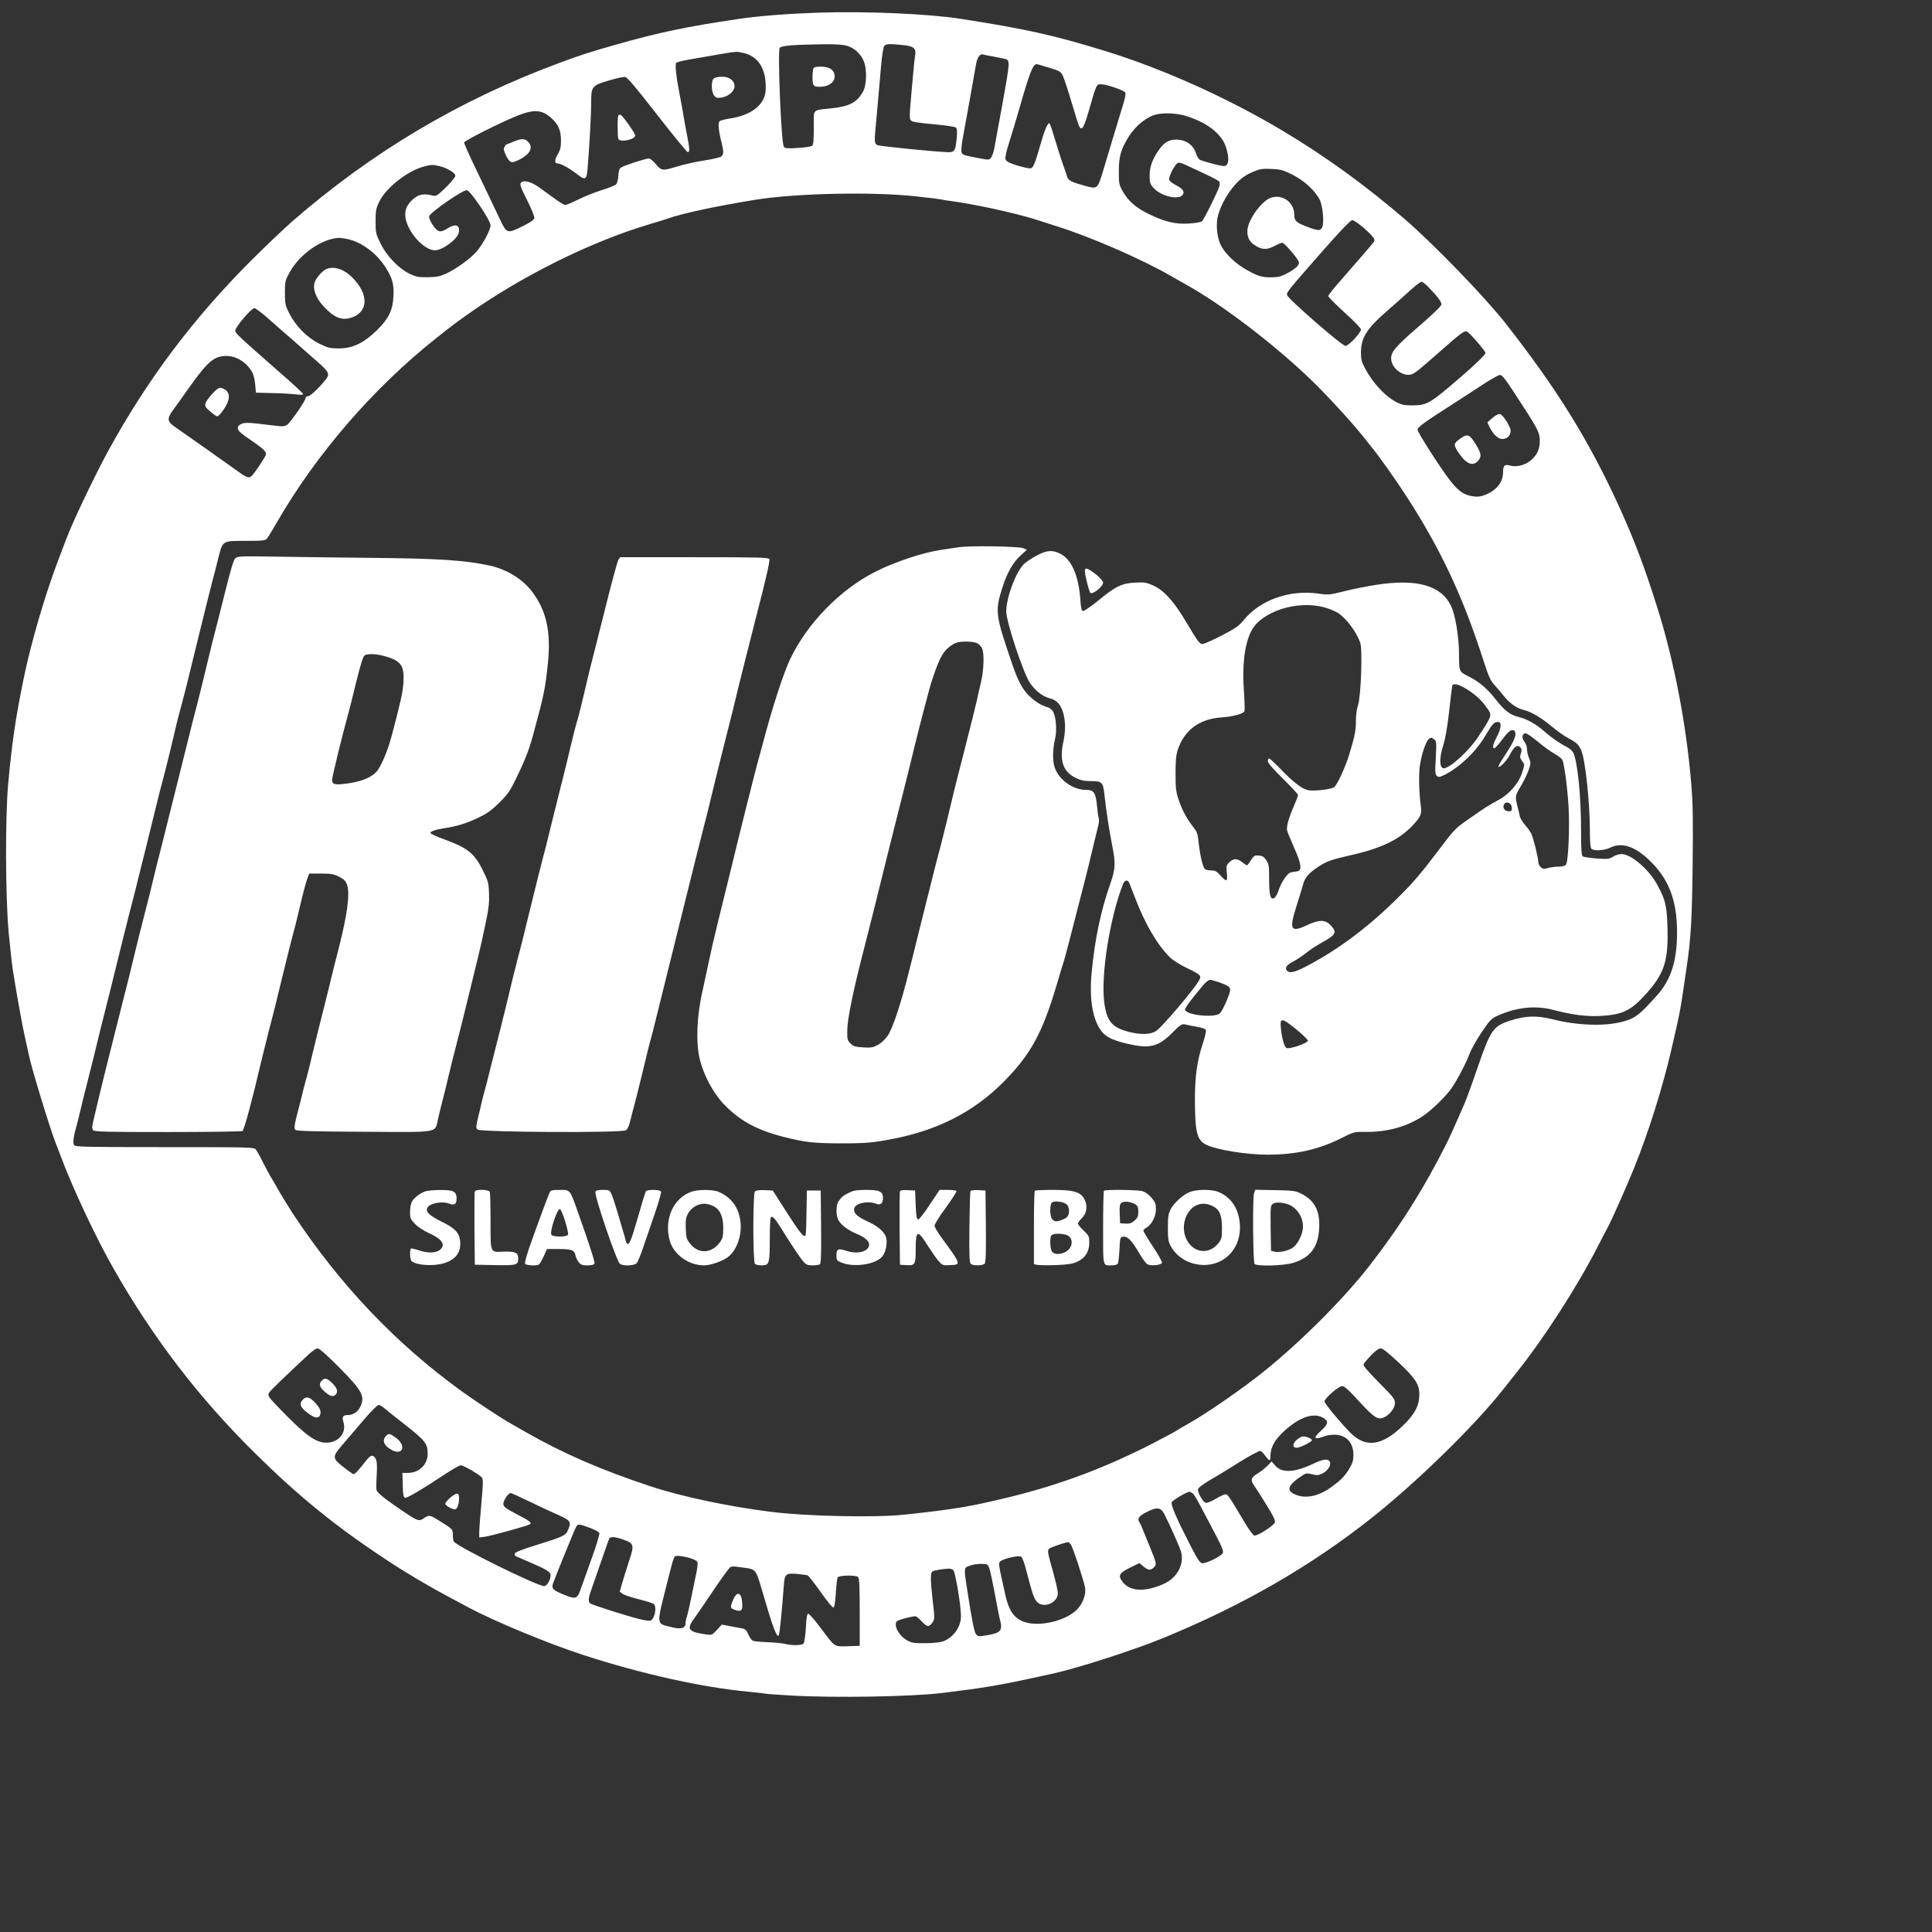 <?xml version="1.0" standalone="no"?>
<!DOCTYPE svg PUBLIC "-//W3C//DTD SVG 20010904//EN"
 "http://www.w3.org/TR/2001/REC-SVG-20010904/DTD/svg10.dtd">
<svg version="1.0" xmlns="http://www.w3.org/2000/svg"
 width="1536pt" height="1536pt" viewBox="0 0 1536 1536"
 preserveAspectRatio="xMidYMid meet">
<rect x="0" y="0" width="1536" height="1536" fill="#333333" stroke="none"/>
<g transform="translate(0,1536) scale(0.1,-0.1)"
fill="#ffffff" stroke="none">
<path d="M6495 15259 c-232 -8 -466 -26 -625 -50 -404 -59 -640 -109 -970
-203 -214 -61 -280 -82 -460 -149 -789 -293 -1482 -705 -2120 -1260 -63 -56
-210 -195 -326 -311 -459 -460 -821 -941 -1131 -1506 -105 -191 -290 -579
-338 -710 -7 -19 -32 -84 -55 -145 -110 -285 -227 -687 -284 -970 -64 -315
-92 -509 -121 -829 -24 -263 -22 -897 4 -1181 12 -121 26 -251 32 -290 28
-181 73 -431 96 -535 14 -63 29 -131 33 -150 20 -99 163 -568 208 -685 11 -27
34 -87 51 -133 92 -246 281 -646 416 -882 316 -553 676 -1022 1121 -1462 347
-343 637 -579 1044 -848 165 -109 331 -207 520 -308 47 -24 108 -57 135 -72
210 -112 633 -287 916 -379 470 -152 942 -256 1311 -291 62 -6 122 -13 133
-15 11 -3 103 -9 204 -15 347 -20 957 -9 1199 20 201 25 264 33 397 55 122 21
206 38 493 101 201 45 638 186 872 282 635 261 1174 572 1664 961 365 291 818
735 1045 1025 14 17 57 72 96 121 222 278 482 682 648 1005 32 63 67 131 78
150 36 68 151 327 211 475 117 290 228 645 298 949 74 325 65 275 120 651 33
221 42 378 47 809 4 362 2 486 -11 645 -40 478 -137 978 -270 1401 -105 332
-179 526 -298 790 -241 530 -494 941 -908 1469 -163 208 -573 632 -803 830
-311 267 -624 494 -957 694 -445 267 -964 500 -1425 642 -410 126 -631 175
-1145 255 -263 41 -757 62 -1145 49z m242 -264 c59 -18 113 -70 134 -131 22
-62 18 -181 -8 -229 -46 -86 -106 -120 -243 -135 -169 -19 -150 1 -150 -154 0
-99 -3 -136 -13 -145 -8 -6 -58 -14 -113 -17 -84 -6 -101 -4 -112 9 -21 24
-51 760 -33 787 12 17 113 25 347 28 100 1 155 -2 191 -13z m447 6 c79 -8 101
-27 92 -76 -3 -16 -10 -79 -15 -140 -6 -60 -15 -168 -21 -238 -9 -96 -9 -131
0 -142 13 -15 35 -19 215 -36 72 -7 136 -17 144 -23 10 -8 12 -28 7 -84 -8
-95 -17 -112 -62 -112 -75 0 -541 46 -567 56 -24 9 -26 26 -17 127 9 91 14
150 44 494 8 90 18 158 26 168 14 17 48 18 154 6z m-1274 -62 c103 -23 165
-102 176 -226 4 -39 2 -85 -5 -109 -25 -94 -126 -162 -271 -185 -41 -6 -81
-16 -88 -22 -15 -12 -10 -74 14 -168 18 -72 18 -94 0 -112 -9 -8 -65 -22 -133
-32 -65 -10 -160 -31 -211 -46 -124 -39 -133 -38 -178 16 -20 25 -45 45 -55
45 -27 0 -201 -57 -223 -73 -12 -9 -18 -28 -20 -65 -2 -28 -9 -58 -16 -66 -7
-9 -58 -30 -114 -47 -55 -17 -140 -51 -188 -75 -48 -24 -95 -44 -104 -44 -8 0
-48 24 -87 53 -40 29 -96 70 -126 91 -61 43 -120 57 -139 33 -11 -13 -3 -36
48 -137 34 -67 60 -131 58 -143 -2 -15 -27 -33 -88 -63 -128 -64 -131 -63
-186 54 -48 100 -89 188 -213 446 -39 82 -71 155 -71 163 0 14 299 164 430
216 129 50 195 44 268 -26 53 -50 72 -97 72 -173 0 -54 -5 -76 -26 -111 -27
-46 -26 -73 1 -73 24 0 93 -38 148 -81 71 -56 81 -51 89 46 15 181 28 426 28
513 0 135 4 141 137 181 60 18 120 31 133 29 17 -2 83 -80 254 -300 127 -163
237 -297 244 -298 16 0 15 30 -2 115 -8 39 -22 115 -31 170 -9 55 -23 132 -31
170 -27 136 -39 244 -28 255 6 6 48 17 95 25 242 43 317 55 344 59 17 1 35 4
40 4 6 1 30 -3 55 -9z m1985 -28 c39 -7 81 -16 95 -19 41 -12 41 -17 -20 -357
-11 -60 -27 -146 -35 -190 -8 -44 -20 -111 -27 -148 -6 -38 -19 -78 -28 -89
-16 -21 -17 -21 -106 -4 -120 23 -122 24 -130 48 -3 11 1 59 10 107 29 158 97
535 106 591 9 53 32 85 55 77 5 -2 42 -10 80 -16z m421 -82 c119 -35 121 -36
142 -92 19 -50 55 -166 102 -324 34 -113 47 -103 99 75 59 206 58 202 95 202
44 0 186 -49 193 -67 3 -8 -3 -45 -14 -81 -11 -37 -46 -152 -78 -257 -31 -104
-71 -235 -87 -290 -42 -137 -44 -139 -137 -114 -107 29 -138 44 -146 71 -3 12
-12 39 -19 58 -18 45 -68 204 -96 298 -11 39 -24 72 -29 72 -12 0 -35 -52 -56
-125 -59 -204 -69 -230 -93 -233 -13 -2 -61 9 -108 23 -69 23 -85 32 -90 51
-4 14 8 67 29 131 19 59 56 182 82 273 81 283 107 349 136 350 4 0 38 -9 75
-21z m1110 -390 c172 -53 286 -142 321 -249 30 -93 23 -150 -18 -150 -24 0
-166 37 -190 50 -9 6 -23 27 -29 47 -23 72 -81 113 -160 113 -56 0 -92 -21
-133 -77 -54 -75 -77 -137 -77 -209 0 -56 3 -67 30 -97 59 -68 205 -101 234
-54 16 24 -1 47 -57 76 -26 13 -49 32 -52 42 -7 20 43 117 67 133 10 6 32 1
69 -17 30 -14 99 -46 154 -72 55 -26 103 -52 108 -58 4 -7 5 -22 2 -35 -8 -35
-123 -268 -139 -281 -8 -7 -52 -15 -99 -18 -109 -8 -199 14 -325 76 -104 51
-164 104 -208 184 -27 48 -29 60 -29 157 0 118 18 178 81 277 55 86 142 155
217 173 63 15 164 10 233 -11z m-5928 -401 c61 -15 122 -53 122 -76 0 -10 -34
-51 -75 -92 -71 -68 -77 -72 -108 -64 -64 16 -104 10 -144 -22 -77 -62 -91
-131 -45 -229 48 -100 144 -185 210 -185 58 0 175 85 188 137 16 62 -21 79
-85 39 -60 -38 -80 -34 -119 23 -20 29 -32 58 -30 71 4 29 270 213 300 208 29
-4 188 -241 188 -279 0 -37 -58 -147 -111 -209 -51 -58 -163 -139 -246 -177
-47 -21 -74 -26 -143 -27 -75 -1 -92 3 -145 28 -87 43 -181 141 -230 241 -37
76 -39 85 -39 175 0 83 3 103 28 154 51 109 221 245 353 281 62 17 75 17 131
3z m6774 -65 c96 -48 184 -129 220 -201 26 -54 37 -186 19 -221 -15 -27 -31
-27 -116 5 -91 35 -105 48 -105 96 0 96 -87 163 -180 138 -75 -20 -190 -177
-193 -264 -2 -56 18 -92 69 -122 52 -31 89 -30 148 1 26 14 53 25 60 25 14 0
87 -81 121 -132 16 -25 16 -30 2 -51 -8 -13 -43 -38 -78 -57 -55 -29 -74 -34
-134 -35 -77 0 -108 10 -205 66 -75 43 -151 115 -187 176 -33 56 -47 155 -34
228 13 71 59 164 116 237 54 69 97 103 172 134 49 21 71 24 140 21 72 -3 92
-8 165 -44z m-3000 -173 c106 -11 200 -23 208 -25 9 -3 47 -9 85 -14 186 -25
499 -93 665 -145 41 -13 120 -38 175 -56 263 -82 676 -262 904 -394 42 -24 97
-55 123 -70 284 -158 687 -465 981 -746 123 -117 327 -339 416 -450 28 -36 59
-74 67 -84 55 -65 196 -263 280 -393 276 -425 454 -803 619 -1318 42 -128 54
-156 90 -195 22 -25 58 -66 78 -92 39 -49 100 -91 150 -102 58 -14 136 -59
218 -127 46 -39 109 -83 139 -99 63 -32 84 -52 103 -100 31 -75 67 -418 67
-631 0 -92 4 -139 12 -147 19 -19 104 -14 148 8 89 45 191 15 304 -91 162
-151 229 -322 229 -584 0 -223 -48 -374 -158 -497 -142 -159 -177 -186 -280
-212 -144 -37 -356 -29 -554 21 -126 31 -214 28 -337 -12 -134 -44 -153 -72
-258 -376 -40 -118 -86 -243 -101 -279 -30 -71 -119 -270 -139 -310 -183 -366
-377 -673 -624 -990 -206 -263 -540 -597 -837 -836 -176 -141 -457 -335 -600
-414 -33 -19 -71 -41 -85 -50 -14 -10 -91 -51 -171 -93 -386 -200 -748 -337
-1154 -437 -320 -78 -435 -98 -845 -142 -233 -25 -782 -13 -1065 23 -334 42
-712 122 -955 203 -395 131 -699 263 -1000 436 -36 21 -87 50 -114 65 -61 34
-265 168 -370 243 -536 385 -985 857 -1362 1430 -40 63 -90 144 -110 180 -21
37 -48 85 -62 106 -13 22 -42 76 -64 120 -22 45 -47 89 -56 99 -14 16 -61 17
-722 17 -624 0 -709 2 -720 15 -13 16 -6 71 20 160 5 17 16 62 25 100 18 77
29 122 73 295 17 63 44 176 62 250 18 74 41 169 52 210 20 78 58 229 159 640
34 135 67 268 75 295 7 28 30 115 49 195 20 80 45 179 55 220 10 41 42 170 70
285 28 116 58 233 66 260 13 45 85 338 104 425 4 19 24 96 44 170 44 166 29
108 136 545 50 204 100 404 111 445 11 41 32 120 45 175 35 138 30 135 219
135 132 0 154 2 167 18 8 9 44 67 78 127 314 545 768 1070 1266 1465 135 107
155 122 247 187 433 308 988 583 1447 719 63 19 129 39 145 45 118 42 367 96
695 150 316 52 920 66 1272 29z m3568 -250 c71 -62 95 -93 85 -110 -7 -11
-113 -135 -257 -299 -60 -67 -108 -128 -108 -135 0 -7 59 -66 130 -131 72 -64
130 -125 130 -134 0 -27 -98 -131 -123 -131 -28 0 -461 377 -465 405 -3 23 9
37 296 364 131 148 210 231 223 231 10 0 50 -27 89 -60z m-8081 -90 c115 -22
242 -117 314 -238 48 -79 60 -125 55 -218 -5 -111 -37 -176 -132 -270 -103
-101 -193 -144 -301 -144 -69 0 -87 4 -153 36 -96 46 -188 138 -240 238 -34
67 -36 76 -37 166 0 90 2 99 35 160 79 146 251 269 391 279 9 0 39 -3 68 -9z
m8602 -387 c70 -73 99 -113 99 -133 0 -12 -67 -77 -179 -174 -185 -160 -221
-202 -221 -255 0 -65 69 -131 137 -131 38 0 56 14 228 165 200 176 218 190
241 177 24 -14 144 -154 144 -168 0 -13 -79 -90 -189 -185 -255 -220 -273
-230 -391 -232 -61 0 -85 4 -124 24 -91 45 -193 154 -256 275 -24 45 -30 68
-30 120 0 118 45 190 203 328 56 48 122 107 147 130 83 76 121 106 133 106 7
0 33 -21 58 -47z m-9228 -246 c51 -45 110 -97 132 -116 22 -19 72 -62 110 -96
39 -34 107 -95 153 -135 88 -77 96 -94 61 -138 -48 -62 -122 -132 -140 -132
-10 0 -19 -6 -19 -14 0 -21 -121 -196 -148 -214 -20 -13 -37 -14 -115 -4 -188
23 -216 25 -247 12 -19 -8 -30 -20 -30 -32 0 -22 19 -40 124 -111 84 -58 107
-82 99 -105 -9 -23 -81 -131 -106 -160 -26 -28 -40 -24 -126 38 -93 67 -420
298 -486 343 -68 47 -70 67 -17 140 21 29 82 113 134 187 140 197 192 240 288
240 83 0 164 -53 208 -135 8 -16 18 -59 21 -94 l6 -63 125 -3 c69 -1 153 -6
188 -10 40 -5 62 -4 62 2 0 6 -82 82 -182 169 -323 283 -358 315 -358 335 0
28 129 179 152 179 10 0 60 -37 111 -83z m9883 -555 c217 -330 226 -347 226
-424 -1 -63 -27 -114 -79 -154 -46 -35 -111 -49 -159 -35 -41 12 -54 -1 -54
-51 0 -79 -46 -140 -134 -179 -38 -16 -61 -20 -97 -16 -78 9 -122 39 -192 129
-78 101 -257 380 -257 402 0 19 50 56 245 181 86 55 209 135 273 177 64 42
126 77 137 77 15 1 39 -28 91 -107z m-9318 -7785 c183 -185 206 -228 166 -313
-18 -37 -58 -64 -96 -64 -43 0 -51 -13 -37 -59 25 -84 -41 -161 -137 -161 -85
0 -168 61 -368 268 -94 97 -100 106 -87 129 8 15 100 105 316 306 28 26 59 47
70 47 14 0 75 -54 173 -153z m8420 42 c136 -128 167 -176 166 -258 0 -86 -37
-156 -131 -246 -171 -165 -300 -179 -425 -48 -84 87 -198 226 -198 241 0 24
112 122 140 122 19 0 50 -28 134 -120 120 -130 149 -150 196 -130 47 19 90 75
90 115 0 31 -12 47 -100 136 -113 114 -150 156 -150 171 0 5 25 36 57 69 38
40 64 59 80 59 16 0 59 -34 141 -111z m-8062 -365 c16 -14 76 -62 134 -107
192 -150 210 -171 210 -255 0 -87 -68 -152 -158 -152 l-43 0 3 -97 c2 -80 6
-98 19 -101 17 -3 135 67 313 185 60 40 118 73 129 73 23 0 148 -72 168 -97
11 -12 10 -52 -4 -206 -10 -106 -17 -209 -17 -231 l0 -39 43 5 c47 6 336 85
358 99 21 12 3 26 -109 84 -81 42 -98 55 -100 76 -3 26 39 89 58 89 5 0 74
-31 152 -69 79 -38 170 -81 203 -95 124 -54 129 -62 101 -130 -19 -44 -34 -52
-256 -121 -113 -35 -166 -56 -168 -67 -2 -8 3 -18 10 -21 7 -3 64 -28 127 -55
141 -62 155 -72 146 -115 -8 -35 -31 -67 -49 -67 -56 0 -689 313 -718 354 -4
6 -8 30 -8 53 0 46 2 44 -108 113 -72 46 -83 48 -123 19 -37 -26 -49 -22 -163
55 -138 93 -205 146 -212 168 -3 11 -3 65 1 121 4 75 2 108 -7 127 -22 40 -42
35 -85 -22 -50 -65 -81 -98 -92 -98 -5 0 -41 25 -80 56 -91 71 -91 82 -8 178
34 40 109 128 166 194 58 69 111 122 121 122 9 0 30 -12 46 -26z m7474 -83
c34 -25 27 -46 -31 -99 -58 -52 -53 -70 12 -47 143 52 249 -8 249 -140 0 -48
-6 -67 -34 -114 -37 -60 -66 -89 -146 -147 -101 -72 -204 -92 -287 -54 -72 32
-52 77 68 154 23 14 33 15 71 5 37 -10 49 -9 81 6 40 19 71 64 61 89 -12 32
-50 29 -137 -13 -150 -70 -248 -74 -301 -10 l-26 30 -32 -33 c-18 -19 -54 -47
-80 -63 -53 -33 -58 -51 -29 -93 10 -15 54 -82 96 -150 56 -90 75 -129 71
-145 -6 -25 -139 -110 -165 -105 -9 2 -44 50 -78 108 -122 205 -132 220 -150
220 -10 0 -44 -16 -77 -36 -32 -19 -68 -34 -79 -32 -23 4 -70 88 -62 110 6 15
53 48 140 98 22 12 108 65 191 117 84 52 157 91 165 88 8 -3 25 -21 39 -40 31
-42 40 -44 40 -6 0 72 31 130 107 201 128 119 247 156 323 101z m-1048 -593
c9 -7 37 -53 63 -103 26 -49 79 -149 117 -222 56 -107 67 -136 59 -151 -14
-26 -133 -84 -163 -80 -18 2 -36 29 -90 133 -117 228 -163 335 -152 353 11 17
121 82 140 82 5 0 17 -6 26 -12z m-224 -168 c54 -108 121 -259 132 -299 21
-78 -11 -163 -82 -220 -47 -38 -146 -73 -219 -79 -76 -5 -133 17 -169 68 -32
45 -20 65 65 107 l73 36 32 -26 c36 -31 56 -34 82 -10 26 23 23 37 -28 159
-25 60 -51 125 -59 145 -7 20 -19 45 -26 56 -19 31 -5 50 58 82 82 42 112 38
141 -19z m-4571 -106 c39 -14 74 -33 78 -42 3 -9 -24 -100 -61 -202 -36 -102
-76 -211 -87 -243 -27 -79 -40 -83 -127 -48 -94 38 -107 50 -93 93 16 47 168
420 182 446 15 28 21 28 108 -4z m278 -98 c75 -27 78 -42 37 -164 -16 -48 -39
-123 -52 -166 l-23 -80 21 -16 c11 -10 69 -29 129 -44 59 -15 113 -32 120 -38
28 -23 8 -122 -27 -133 -9 -3 -52 4 -95 15 -116 30 -368 111 -382 122 -20 16
-16 45 18 138 17 47 52 149 79 227 27 78 51 147 55 153 10 16 54 11 120 -14z
m3547 -33 c16 -19 105 -290 115 -347 7 -44 -11 -104 -47 -152 -80 -110 -338
-171 -461 -109 -67 35 -101 89 -127 208 -54 241 -55 248 -41 262 23 23 147 51
167 39 10 -7 27 -52 44 -120 44 -171 59 -216 84 -241 53 -53 164 -5 164 70 0
19 -16 92 -36 163 -47 167 -49 178 -31 193 12 10 121 47 148 50 3 1 13 -7 21
-16z m-3030 -109 c37 -11 59 -23 63 -34 3 -10 -1 -51 -10 -91 -8 -41 -26 -128
-40 -194 -13 -66 -29 -133 -34 -148 -6 -16 -11 -39 -11 -53 0 -41 -37 -50
-117 -29 -119 31 -117 3 -20 387 49 190 43 178 80 178 17 0 57 -7 89 -16z
m2384 -84 c7 -19 26 -111 44 -205 17 -93 35 -186 41 -206 21 -83 6 -101 -105
-120 -65 -11 -71 -10 -86 8 -15 19 -33 108 -75 383 -21 135 -20 146 13 158 37
15 70 20 117 18 36 -1 40 -4 51 -36z m-1941 5 c79 -10 87 -20 124 -147 92
-318 125 -408 142 -391 7 7 25 185 42 415 6 73 18 82 103 75 39 -4 77 -9 85
-12 8 -3 54 -62 102 -130 48 -69 94 -125 101 -125 10 0 15 29 21 113 4 63 10
119 15 126 11 18 145 20 162 3 10 -10 13 -74 13 -280 l0 -267 -94 -3 c-112 -3
-100 -11 -217 146 -46 61 -90 112 -98 112 -10 0 -15 -28 -19 -111 -4 -61 -12
-118 -18 -125 -13 -16 -84 -18 -146 -4 -24 6 -87 12 -140 14 -54 2 -106 7
-116 11 -11 4 -27 27 -37 50 -14 33 -25 44 -47 48 -15 3 -59 11 -96 18 l-69
13 -39 -43 c-38 -41 -40 -42 -87 -35 -143 21 -157 41 -90 131 23 32 93 134
156 228 62 93 121 173 130 177 9 4 28 5 42 3 14 -2 48 -7 75 -10z m1654 -18
c18 -23 61 -281 61 -369 -1 -85 -63 -171 -147 -199 -21 -7 -83 -13 -138 -13
-83 -1 -107 3 -140 21 -65 34 -111 115 -87 151 8 12 112 41 150 42 7 0 30 -19
51 -42 42 -45 59 -46 87 -3 15 23 15 34 0 163 -19 164 -20 228 -3 239 12 8 80
19 128 22 15 0 31 -5 38 -12z"/>
<path d="M6466 14814 c-3 -9 -6 -37 -6 -64 0 -72 5 -80 57 -80 85 0 137 51
113 111 -14 34 -48 49 -109 49 -35 0 -51 -4 -55 -16z"/>
<path d="M5678 14739 c-25 -14 -25 -108 0 -139 16 -20 24 -21 62 -15 53 9 100
51 100 90 0 43 -41 75 -97 75 -26 0 -56 -5 -65 -11z"/>
<path d="M4917 14444 c-9 -9 -9 -166 -1 -188 12 -31 134 -6 134 27 0 17 -100
159 -116 164 -5 2 -13 0 -17 -3z"/>
<path d="M4085 14235 c-33 -14 -61 -25 -62 -25 -1 0 -7 -9 -13 -20 -8 -15 -5
-30 15 -70 29 -58 43 -61 110 -26 80 43 104 91 68 134 -28 32 -53 33 -118 7z"/>
<path d="M7620 11009 c-30 -5 -89 -13 -130 -19 -150 -22 -372 -95 -530 -175
-281 -142 -542 -410 -678 -695 -54 -114 -144 -392 -217 -670 -8 -30 -28 -104
-45 -165 -29 -109 -144 -567 -200 -800 -31 -126 -53 -217 -118 -480 -22 -88
-54 -227 -71 -310 -17 -82 -38 -177 -45 -210 -46 -196 -55 -412 -23 -545 30
-125 106 -268 189 -356 127 -133 261 -207 479 -263 170 -43 239 -51 461 -51
196 0 250 5 413 37 354 69 639 216 870 448 217 217 312 390 426 775 27 91 53
179 59 195 5 17 23 82 39 145 16 63 57 221 90 350 33 129 63 244 65 255 32
135 69 288 78 322 6 23 7 50 3 60 -4 10 -10 55 -14 101 -10 100 -25 122 -85
122 -106 0 -218 80 -251 179 -18 57 -17 141 5 236 14 62 5 169 -18 207 -9 16
-28 32 -42 35 -49 12 -106 48 -155 98 -48 49 -83 116 -124 235 -139 406 -142
428 -81 621 36 114 85 200 147 256 l47 42 -30 13 c-36 15 -432 21 -514 7z
m149 -763 c15 -8 32 -26 39 -41 18 -39 14 -170 -8 -265 -11 -47 -27 -114 -34
-150 -8 -36 -51 -209 -96 -385 -45 -176 -86 -336 -90 -355 -17 -74 -91 -378
-104 -425 -20 -71 -67 -258 -125 -490 -27 -110 -61 -247 -76 -305 -14 -58 -34
-139 -45 -180 -64 -260 -132 -466 -173 -525 -18 -27 -51 -58 -77 -72 -39 -21
-54 -24 -118 -20 -63 4 -77 8 -100 31 -25 24 -27 33 -26 104 1 94 48 321 139
672 19 74 46 182 61 240 53 218 204 821 242 970 22 85 54 216 72 290 28 119
90 361 137 535 25 95 73 226 101 273 25 44 69 84 112 101 38 15 137 13 169 -3z"/>
<path d="M8243 10944 c-37 -20 -83 -50 -101 -67 -65 -63 -142 -267 -142 -379
0 -81 136 -491 188 -567 44 -64 100 -108 159 -123 26 -6 53 -22 68 -40 50 -59
66 -183 40 -301 -34 -152 -5 -241 96 -291 41 -20 68 -26 119 -26 92 0 100 -8
111 -111 14 -127 36 -271 60 -394 30 -151 28 -191 -15 -315 -74 -209 -123
-443 -147 -703 -21 -214 10 -385 84 -473 35 -41 90 -66 203 -93 174 -40 242
-24 353 87 69 69 76 73 105 67 17 -4 60 -13 96 -19 46 -9 66 -17 68 -28 2 -9
-10 -59 -27 -110 -44 -133 -61 -258 -61 -438 1 -266 16 -325 92 -362 84 -40
318 -78 488 -78 222 0 405 41 585 132 98 49 102 50 185 49 174 -3 332 40 461
125 68 45 177 150 227 219 44 61 119 205 145 276 13 35 56 112 95 170 61 91
78 110 118 129 153 71 305 89 449 52 157 -41 270 -55 378 -49 179 10 244 42
366 178 143 159 176 261 168 524 -5 175 -15 217 -79 337 -66 124 -209 248
-287 248 -18 0 -49 -9 -67 -21 -31 -19 -43 -20 -132 -14 -53 4 -103 12 -109
17 -10 8 -13 62 -13 207 0 270 -27 540 -61 615 -7 15 -31 37 -53 48 -58 29
-123 75 -179 124 -61 55 -138 98 -200 113 -71 17 -117 52 -186 141 -63 82
-131 140 -211 180 -80 40 -80 39 -80 169 0 147 -29 323 -65 396 -78 161 -271
215 -590 166 -77 -12 -194 -35 -260 -52 -115 -29 -123 -30 -204 -18 -230 32
-463 -51 -594 -212 -38 -46 -63 -64 -175 -122 -72 -37 -140 -67 -150 -67 -25
0 -35 13 -128 169 -98 167 -179 257 -265 296 -54 24 -71 27 -142 23 -106 -4
-159 -30 -296 -143 -58 -47 -112 -84 -120 -83 -13 3 -17 23 -22 93 -14 192
-71 320 -162 364 -62 30 -104 27 -184 -15z m2291 -414 c38 -11 87 -32 108 -46
66 -46 143 -150 172 -233 20 -55 6 -432 -18 -500 -9 -25 -16 -76 -16 -118 0
-81 -7 -118 -52 -268 -31 -102 -95 -242 -121 -263 -22 -18 -171 -35 -212 -23
-49 13 -116 65 -213 166 -45 47 -87 85 -92 85 -6 0 -10 -10 -10 -22 0 -14 40
-60 120 -139 66 -65 120 -123 120 -129 0 -7 -15 -46 -33 -88 -42 -96 -61 -165
-54 -194 3 -13 28 -75 56 -138 59 -132 65 -183 21 -188 -14 -1 -35 -5 -48 -8
-27 -6 -75 -76 -98 -146 -8 -26 -24 -53 -35 -58 -29 -16 -39 23 -39 154 0 101
-2 117 -23 147 -18 27 -30 35 -59 37 -34 3 -39 -1 -63 -37 -14 -23 -28 -41
-31 -41 -3 0 -20 11 -38 25 -42 32 -70 32 -103 -1 -24 -24 -25 -30 -19 -85 7
-71 -2 -74 -51 -19 -29 32 -43 40 -72 40 -20 0 -42 4 -50 9 -17 11 -39 102
-51 209 -7 69 -14 90 -37 119 -54 67 -93 139 -120 218 -24 71 -27 95 -27 215
0 105 4 147 18 190 53 156 170 243 344 256 97 7 178 29 186 50 3 9 1 77 -4
152 -16 208 4 377 57 483 79 158 369 251 587 189z m1122 -646 c68 -41 124 -91
165 -151 43 -62 45 -57 -67 -228 -76 -117 -233 -259 -279 -253 -32 5 -32 85
-1 182 17 52 32 139 47 269 11 106 23 198 25 205 6 22 49 13 110 -24z m274
-296 c0 -18 -14 -57 -30 -87 -31 -57 -39 -95 -17 -89 6 2 36 35 64 74 38 49
59 69 75 69 18 0 24 -7 26 -27 3 -29 -23 -82 -95 -191 -25 -37 -43 -70 -40
-73 9 -10 66 47 87 89 39 75 65 93 90 62 9 -11 9 -22 1 -46 -9 -26 -7 -35 10
-59 21 -28 21 -29 3 -85 -28 -91 -103 -179 -194 -227 -80 -43 -103 -58 -244
-157 -99 -69 -102 -73 -240 -255 -127 -168 -196 -249 -315 -366 -243 -241
-491 -424 -750 -555 -75 -37 -112 -43 -130 -21 -18 22 -2 45 51 72 27 14 73
44 102 68 28 23 83 59 121 80 116 64 126 82 78 136 -45 50 -94 51 -193 4 -131
-61 -143 -37 -80 161 23 72 46 148 52 170 13 50 47 87 122 136 62 41 105 56
251 89 246 55 392 125 499 241 62 66 71 89 62 151 -15 109 -18 253 -7 326 15
91 46 185 70 206 15 14 19 14 40 0 22 -16 22 -19 16 -148 -7 -115 -5 -133 9
-145 14 -12 23 -10 67 12 120 63 246 184 318 308 56 94 69 109 98 109 19 0 23
-5 23 -32z m296 -124 c43 -37 103 -80 132 -96 29 -17 57 -38 62 -47 16 -30 39
-203 50 -364 11 -174 -1 -449 -21 -473 -7 -8 -30 -14 -58 -14 -25 0 -63 -5
-84 -11 -33 -9 -42 -8 -58 7 -10 9 -19 27 -19 40 0 35 -40 195 -57 229 -9 16
-31 47 -49 67 -18 21 -36 50 -40 65 -3 16 -12 53 -20 84 -20 79 -19 82 29 162
24 40 51 97 61 127 17 51 17 58 2 94 -9 21 -16 53 -16 71 0 18 -9 44 -21 59
-23 30 -18 66 10 66 10 0 53 -30 97 -66z m-218 -496 c7 -7 12 -22 12 -35 0
-18 -6 -23 -24 -23 -30 0 -50 23 -41 50 7 22 34 27 53 8z m-3029 -630 c5 -13
24 -61 42 -108 82 -215 177 -378 280 -481 21 -21 80 -59 133 -84 115 -56 121
-62 98 -101 -45 -78 -291 -367 -341 -401 -42 -28 -122 -31 -215 -7 -135 34
-178 85 -197 236 -28 216 45 675 150 941 13 33 38 35 50 5z m718 -789 c70 -26
83 -36 83 -60 0 -30 -60 -166 -82 -186 -42 -37 -268 -14 -276 29 -3 14 44 77
144 196 19 23 44 42 54 42 11 0 45 -10 77 -21z m608 -372 c50 -41 91 -81 93
-89 4 -21 -153 -74 -172 -59 -16 14 -33 71 -41 143 -12 101 1 101 120 5z"/>
<path d="M1871 10922 c-14 -13 -36 -86 -86 -287 -37 -148 -71 -283 -76 -300
-5 -16 -36 -142 -69 -280 -33 -137 -64 -263 -69 -280 -5 -16 -67 -259 -136
-540 -70 -280 -140 -559 -155 -620 -16 -60 -43 -168 -60 -240 -17 -71 -50
-206 -75 -300 -24 -93 -58 -228 -75 -300 -39 -163 -25 -107 -136 -545 -84
-330 -134 -534 -190 -773 -13 -54 -14 -70 -4 -82 11 -13 91 -15 594 -15 319 0
587 4 594 8 6 5 30 78 52 163 22 85 42 163 45 174 2 11 32 133 65 270 34 138
68 273 76 300 8 28 36 142 63 255 43 178 89 362 121 480 5 19 23 96 41 170 17
74 40 158 49 185 l18 50 93 0 c80 0 102 -4 144 -25 42 -21 52 -32 65 -67 23
-68 1 -236 -66 -498 -31 -121 -60 -236 -64 -255 -4 -19 -30 -125 -58 -235 -28
-110 -67 -267 -87 -350 -19 -82 -39 -163 -44 -180 -5 -16 -19 -68 -31 -115
-11 -47 -27 -110 -35 -140 -37 -142 -39 -160 -26 -173 9 -9 137 -13 546 -15
617 -3 560 -14 589 109 9 41 29 119 43 174 14 55 29 116 33 135 9 41 54 222
75 300 24 88 184 742 194 791 5 24 21 100 36 169 20 97 26 146 23 216 -3 85
-6 97 -50 186 -67 135 -122 178 -309 246 -56 20 -104 42 -106 49 -4 12 39 28
107 38 96 14 179 39 268 82 77 36 108 59 171 121 67 66 86 93 134 192 64 131
102 226 128 320 94 344 103 387 124 588 27 253 -8 420 -120 572 -76 103 -201
182 -340 213 -194 43 -405 57 -955 62 -272 3 -620 7 -772 10 -251 4 -279 3
-297 -13z m1199 -782 c121 -36 147 -76 137 -214 -6 -74 -22 -149 -93 -416 -30
-112 -73 -217 -110 -272 -37 -53 -123 -91 -242 -107 -99 -14 -122 -8 -122 29
0 22 83 362 126 515 8 28 37 142 64 255 33 135 56 209 67 218 25 18 97 15 173
-8z"/>
<path d="M4916 10908 c-8 -13 -55 -187 -105 -388 -50 -201 -100 -396 -110
-435 -10 -38 -35 -142 -55 -230 -21 -88 -44 -180 -51 -205 -18 -59 -41 -149
-61 -235 -8 -38 -34 -142 -56 -230 -22 -88 -56 -223 -75 -300 -62 -253 -71
-289 -93 -370 -12 -44 -45 -179 -75 -300 -64 -263 -101 -412 -120 -480 -13
-47 -57 -227 -75 -305 -4 -19 -33 -134 -63 -255 -31 -121 -67 -265 -81 -320
-13 -55 -32 -127 -41 -160 -10 -33 -21 -78 -26 -100 -5 -22 -17 -76 -28 -120
-17 -70 -18 -82 -5 -95 22 -22 1145 -28 1179 -6 16 10 27 36 39 88 10 40 24
96 32 123 8 28 37 145 65 260 27 116 54 224 59 240 15 50 23 85 215 860 102
413 199 800 215 860 16 61 39 151 50 200 30 125 69 285 130 525 29 113 56 221
60 240 9 43 140 565 179 715 68 261 103 415 98 429 -6 14 -70 16 -596 16
l-591 0 -14 -22z"/>
<path d="M8626 10831 c-8 -12 30 -171 43 -184 17 -17 101 50 101 81 0 17 -56
71 -104 99 -26 15 -33 16 -40 4z"/>
<path d="M3386 5890 c-41 -13 -92 -50 -110 -81 -9 -16 -16 -50 -16 -83 0 -50
3 -59 38 -95 23 -25 69 -55 115 -76 102 -47 131 -90 87 -130 -30 -27 -96 -30
-165 -7 -33 11 -63 18 -67 16 -13 -8 -9 -91 5 -101 41 -33 170 -41 253 -17 97
28 142 88 132 179 -8 66 -41 100 -146 152 -95 47 -128 77 -116 107 15 39 116
60 178 36 40 -15 56 -3 56 41 0 56 -24 69 -130 68 -47 0 -98 -5 -114 -9z"/>
<path d="M3775 5887 c-3 -7 -4 -140 -3 -297 l3 -285 159 -3 c175 -3 186 0 186
54 0 45 -24 56 -115 53 -110 -5 -105 -16 -105 241 0 120 -3 225 -6 234 -8 20
-112 23 -119 3z"/>
<path d="M4371 5883 c-10 -21 -101 -265 -161 -436 -23 -66 -39 -125 -36 -133
6 -15 92 -20 112 -6 6 4 22 33 37 65 l26 57 91 0 c104 0 126 -8 135 -49 3 -17
15 -42 26 -56 17 -21 29 -25 70 -25 33 0 51 5 55 14 5 13 -30 122 -132 411
-64 181 -60 175 -144 175 -56 0 -71 -3 -79 -17z m122 -232 c16 -51 26 -99 23
-107 -8 -21 -124 -20 -133 1 -12 32 49 209 69 203 7 -3 25 -46 41 -97z"/>
<path d="M4734 5885 c-11 -27 167 -550 194 -572 24 -20 116 -17 134 5 9 9 34
71 56 137 23 66 64 187 92 269 28 82 48 156 46 163 -6 16 -112 18 -121 2 -4
-5 -31 -92 -59 -192 -54 -186 -69 -227 -86 -227 -5 0 -12 12 -16 28 -3 15 -12
47 -20 72 -7 25 -27 92 -44 150 -17 58 -38 122 -47 143 -16 36 -17 37 -70 37
-39 0 -55 -4 -59 -15z"/>
<path d="M5496 5885 c-146 -52 -219 -222 -170 -393 32 -108 150 -192 271 -192
51 0 147 33 189 65 69 52 110 163 102 270 -10 117 -67 201 -171 248 -46 21
-165 22 -221 2z m174 -113 c54 -27 80 -82 80 -173 0 -63 -4 -82 -22 -109 -67
-98 -176 -104 -244 -14 -26 33 -29 47 -32 118 -2 69 1 87 20 121 27 46 77 75
128 75 19 0 51 -8 70 -18z"/>
<path d="M6002 5888 c-17 -17 -17 -559 0 -576 7 -7 31 -12 55 -12 59 0 63 14
63 215 0 90 4 166 9 169 14 9 35 -15 81 -89 85 -137 154 -240 179 -267 20 -23
33 -28 70 -28 25 0 52 4 59 8 9 7 12 73 10 298 l-3 289 -55 0 -55 0 -3 -170
c-1 -93 -4 -176 -7 -183 -10 -28 -42 10 -150 179 l-111 174 -64 3 c-42 2 -70
-2 -78 -10z"/>
<path d="M6755 5880 c-47 -22 -65 -37 -88 -70 -21 -30 -22 -111 -2 -149 19
-38 77 -82 145 -110 66 -28 100 -57 100 -86 0 -54 -91 -80 -179 -50 -67 22
-81 16 -81 -35 0 -38 3 -42 38 -57 99 -42 272 -17 326 47 27 33 42 101 32 147
-11 46 -60 91 -142 129 -87 40 -114 64 -114 99 0 46 103 72 176 45 35 -14 54
2 54 46 0 51 -27 64 -135 64 -68 0 -100 -5 -130 -20z"/>
<path d="M7155 5888 c-3 -7 -4 -141 -3 -298 l3 -285 48 -3 c73 -5 77 3 77 129
0 150 16 155 95 27 28 -44 65 -98 84 -120 33 -38 35 -39 95 -36 89 4 90 2 -71
222 -29 39 -53 80 -53 92 0 11 40 76 90 143 49 68 87 127 84 132 -3 5 -34 9
-70 9 l-64 0 -78 -117 c-42 -65 -84 -118 -92 -118 -12 0 -16 22 -20 115 l-5
115 -58 3 c-40 2 -59 -1 -62 -10z"/>
<path d="M7716 5891 c-4 -5 -7 -136 -9 -291 -2 -240 0 -282 13 -290 23 -15 96
-12 109 4 8 9 11 96 9 297 l-3 284 -57 3 c-31 2 -59 -2 -62 -7z"/>
<path d="M8227 5893 c-4 -3 -7 -136 -7 -294 l0 -289 25 -6 c13 -3 80 -4 147
-2 97 4 133 9 170 26 65 29 98 80 98 151 0 51 -2 57 -45 98 -25 23 -45 48 -45
55 0 7 14 26 30 42 35 34 46 82 31 129 -26 77 -78 97 -259 97 -76 0 -142 -3
-145 -7z m253 -108 c23 -21 26 -71 6 -98 -13 -16 -64 -37 -93 -37 -6 0 -19 7
-27 16 -20 19 -22 114 -3 133 17 17 92 8 117 -14z m21 -256 c32 -32 23 -87
-20 -116 -39 -27 -93 -30 -115 -7 -16 16 -22 96 -10 128 10 26 118 22 145 -5z"/>
<path d="M8777 5893 c-4 -3 -7 -136 -7 -294 0 -319 -5 -299 70 -299 21 0 42 6
47 13 4 6 10 57 13 112 5 98 5 100 31 103 34 4 66 -30 125 -129 25 -44 55 -84
65 -90 31 -16 113 -7 117 12 2 9 -31 67 -73 130 -41 62 -75 118 -75 124 0 6
10 17 23 24 42 22 77 89 77 146 0 44 -5 57 -35 93 -23 26 -50 45 -73 52 -41
11 -295 14 -305 3z m251 -109 c17 -11 22 -24 22 -58 0 -37 -5 -48 -31 -71 -25
-21 -40 -25 -73 -23 l-41 3 -3 75 c-2 62 0 77 15 88 21 15 76 8 111 -14z"/>
<path d="M9454 5881 c-55 -25 -120 -85 -147 -135 -18 -35 -22 -58 -22 -146 0
-89 4 -111 22 -146 35 -66 103 -119 178 -139 210 -57 390 96 372 316 -10 123
-70 211 -171 253 -55 23 -179 21 -232 -3z m186 -109 c56 -28 75 -72 75 -174 0
-81 -2 -88 -31 -125 -60 -75 -161 -79 -223 -8 -103 117 -33 325 109 325 19 0
51 -8 70 -18z"/>
<path d="M9970 5874 c-12 -31 -9 -542 4 -562 13 -21 231 -16 308 8 136 42 199
126 206 277 7 138 -37 221 -145 274 -43 22 -64 24 -205 27 l-158 3 -10 -27z
m263 -86 c80 -24 138 -118 124 -204 -9 -54 -43 -117 -77 -142 -35 -26 -111
-43 -148 -33 l-27 7 -3 180 c-2 159 -1 180 15 191 21 16 64 16 116 1z"/>
<path d="M2595 13221 c-33 -14 -84 -73 -94 -108 -18 -65 22 -147 109 -226 59
-53 107 -70 163 -58 144 33 167 167 51 300 -74 86 -160 120 -229 92z"/>
<path d="M1689 12231 c-26 -28 -52 -63 -55 -77 -6 -24 -1 -33 37 -65 24 -21
49 -39 56 -39 7 0 23 15 36 33 76 100 75 168 -1 192 -20 6 -32 -2 -73 -44z"/>
<path d="M11865 12037 l-40 -35 16 -34 c31 -63 68 -98 104 -98 37 0 65 28 65
65 0 33 -62 130 -85 133 -12 2 -37 -11 -60 -31z"/>
<path d="M11610 11873 c-54 -38 -55 -48 -20 -103 61 -95 116 -122 158 -77 36
38 30 67 -31 159 -37 55 -55 59 -107 21z"/>
<path d="M2556 4381 c-24 -26 -14 -53 32 -91 39 -32 61 -37 80 -18 22 22 13
53 -26 91 -43 42 -61 46 -86 18z"/>
<path d="M2407 4232 c-30 -32 -21 -59 35 -102 63 -51 101 -52 106 -4 2 23 -6
40 -38 77 -45 51 -76 59 -103 29z"/>
<path d="M3067 3942 c-32 -36 -13 -78 50 -111 88 -45 114 37 31 98 -49 36 -59
38 -81 13z"/>
<path d="M3615 3478 c-31 -16 -75 -60 -75 -74 0 -13 54 -44 77 -44 17 0 33 41
33 85 0 40 -8 47 -35 33z"/>
<path d="M10308 3912 c-34 -32 -34 -62 2 -62 26 0 120 47 120 60 0 12 -43 30
-70 30 -11 0 -34 -13 -52 -28z"/>
<path d="M5830 2644 c-27 -63 -26 -71 16 -84 46 -16 59 -4 55 52 -5 87 -39
103 -71 32z"/>
</g>
</svg>
